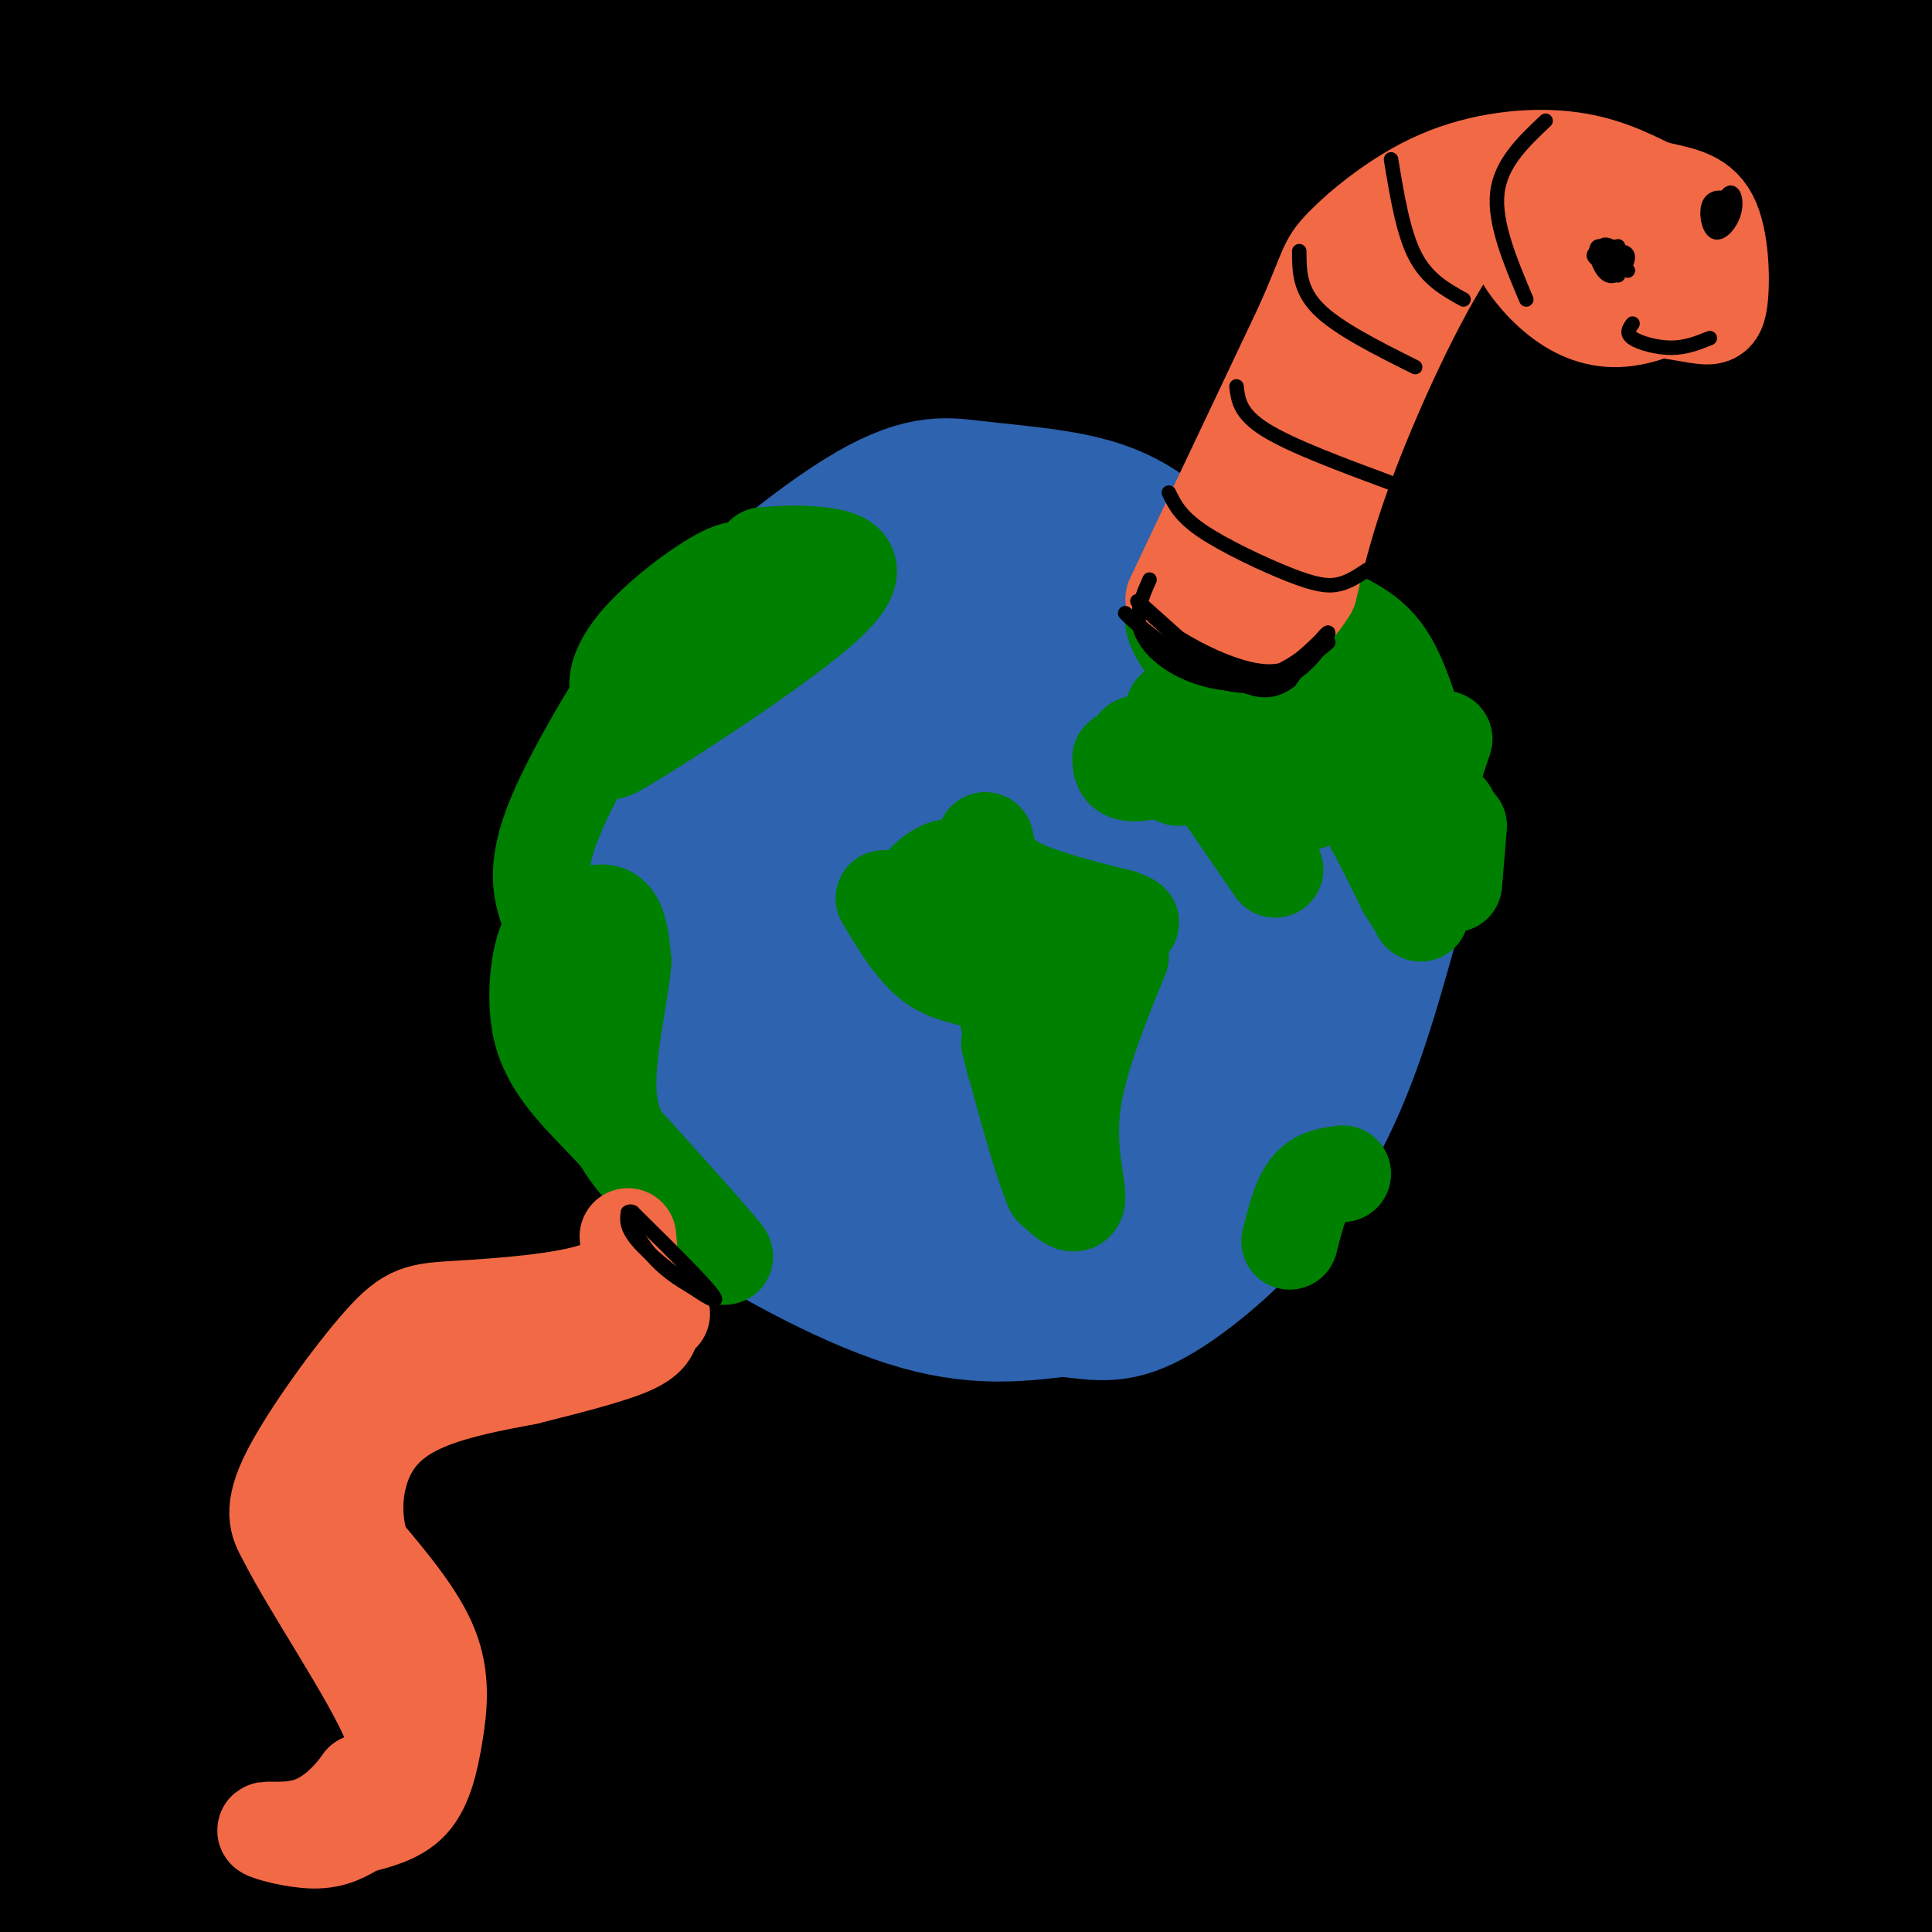 <svg viewBox='0 0 400 400' version='1.1' xmlns='http://www.w3.org/2000/svg' xmlns:xlink='http://www.w3.org/1999/xlink'><g fill='none' stroke='rgb(0,0,0)' stroke-width='28' stroke-linecap='round' stroke-linejoin='round'><path d='M179,175c-1.792,-1.884 -3.583,-3.769 31,-18c34.583,-14.231 105.542,-40.809 113,-46c7.458,-5.191 -48.584,11.006 -73,17c-24.416,5.994 -17.207,1.783 -56,18c-38.793,16.217 -123.587,52.860 -148,61c-24.413,8.140 11.554,-12.222 57,-36c45.446,-23.778 100.370,-50.971 144,-70c43.630,-19.029 75.964,-29.894 110,-40c34.036,-10.106 69.772,-19.454 57,-16c-12.772,3.454 -74.052,19.709 -168,56c-93.948,36.291 -220.563,92.617 -249,103c-28.437,10.383 41.304,-25.176 96,-51c54.696,-25.824 94.348,-41.912 134,-58'/><path d='M227,95c32.800,-13.497 47.800,-18.240 88,-30c40.200,-11.760 105.601,-30.536 69,-17c-36.601,13.536 -175.206,59.386 -260,91c-84.794,31.614 -115.779,48.994 -126,54c-10.221,5.006 0.322,-2.362 42,-23c41.678,-20.638 114.490,-54.545 175,-78c60.510,-23.455 108.719,-36.458 142,-45c33.281,-8.542 51.634,-12.622 59,-15c7.366,-2.378 3.745,-3.052 -23,3c-26.745,6.052 -76.616,18.831 -154,44c-77.384,25.169 -182.283,62.728 -197,65c-14.717,2.272 60.746,-30.741 100,-48c39.254,-17.259 42.299,-18.762 87,-32c44.701,-13.238 131.057,-38.211 165,-48c33.943,-9.789 15.471,-4.395 -3,1'/><path d='M391,17c-33.726,8.517 -116.540,29.311 -209,61c-92.460,31.689 -194.564,74.273 -199,73c-4.436,-1.273 88.798,-46.403 132,-66c43.202,-19.597 36.374,-13.661 49,-18c12.626,-4.339 44.706,-18.951 98,-34c53.294,-15.049 127.802,-30.533 130,-31c2.198,-0.467 -67.914,14.082 -118,27c-50.086,12.918 -80.147,24.205 -106,32c-25.853,7.795 -47.500,12.099 -98,31c-50.500,18.901 -129.855,52.397 -121,45c8.855,-7.397 105.920,-55.689 166,-83c60.080,-27.311 83.176,-33.640 127,-45c43.824,-11.360 108.376,-27.751 86,-23c-22.376,4.751 -131.679,30.643 -202,50c-70.321,19.357 -101.661,32.178 -133,45'/><path d='M-7,81c-38.965,14.994 -69.878,29.979 -34,15c35.878,-14.979 138.547,-59.923 212,-88c73.453,-28.077 117.689,-39.287 61,-20c-56.689,19.287 -214.303,69.070 -265,81c-50.697,11.930 5.523,-13.992 66,-40c60.477,-26.008 125.211,-52.102 107,-47c-18.211,5.102 -119.366,41.398 -163,57c-43.634,15.602 -29.748,10.508 3,-5c32.748,-15.508 84.356,-41.431 96,-48c11.644,-6.569 -16.678,6.215 -45,19'/><path d='M31,5c-18.588,7.882 -42.558,18.086 -53,21c-10.442,2.914 -7.357,-1.461 11,-12c18.357,-10.539 51.985,-27.243 63,-34c11.015,-6.757 -0.582,-3.568 -28,7c-27.418,10.568 -70.656,28.516 -78,31c-7.344,2.484 21.205,-10.495 58,-21c36.795,-10.505 81.834,-18.536 105,-24c23.166,-5.464 24.457,-8.362 -5,7c-29.457,15.362 -89.661,48.982 -114,63c-24.339,14.018 -12.811,8.434 4,4c16.811,-4.434 38.906,-7.717 61,-11'/><path d='M55,36c75.643,-14.100 234.251,-43.851 238,-44c3.749,-0.149 -147.362,29.305 -230,48c-82.638,18.695 -96.803,26.630 -85,22c11.803,-4.630 49.574,-21.826 107,-38c57.426,-16.174 134.506,-31.325 133,-31c-1.506,0.325 -81.598,16.126 -137,29c-55.402,12.874 -86.115,22.821 -77,21c9.115,-1.821 58.057,-15.411 107,-29'/><path d='M111,14c39.124,-8.490 83.433,-15.214 114,-20c30.567,-4.786 47.390,-7.634 23,0c-24.390,7.634 -89.995,25.751 -140,42c-50.005,16.249 -84.412,30.629 -75,30c9.412,-0.629 62.643,-16.268 125,-29c62.357,-12.732 133.842,-22.558 180,-30c46.158,-7.442 66.991,-12.500 19,0c-47.991,12.500 -164.805,42.558 -246,68c-81.195,25.442 -126.770,46.269 -113,43c13.770,-3.269 86.885,-30.635 160,-58'/><path d='M158,60c97.205,-22.532 260.216,-49.863 265,-45c4.784,4.863 -148.661,41.921 -264,78c-115.339,36.079 -192.573,71.179 -205,77c-12.427,5.821 39.951,-17.639 74,-32c34.049,-14.361 49.767,-19.624 78,-28c28.233,-8.376 68.980,-19.864 104,-29c35.020,-9.136 64.313,-15.918 95,-21c30.687,-5.082 62.767,-8.462 109,-15c46.233,-6.538 106.621,-16.232 63,-3c-43.621,13.232 -191.249,49.392 -275,73c-83.751,23.608 -103.625,34.664 -140,51c-36.375,16.336 -89.250,37.953 -90,38c-0.750,0.047 50.625,-21.477 102,-43'/><path d='M74,161c52.635,-19.050 133.223,-45.176 187,-61c53.777,-15.824 80.744,-21.348 127,-29c46.256,-7.652 111.802,-17.434 94,-14c-17.802,3.434 -118.952,20.084 -194,38c-75.048,17.916 -123.995,37.099 -159,51c-35.005,13.901 -56.069,22.520 -80,34c-23.931,11.480 -50.730,25.820 -72,37c-21.270,11.180 -37.011,19.200 6,3c43.011,-16.200 144.775,-56.619 209,-80c64.225,-23.381 90.913,-29.722 139,-39c48.087,-9.278 117.574,-21.493 116,-20c-1.574,1.493 -74.209,16.693 -125,29c-50.791,12.307 -79.737,21.719 -114,34c-34.263,12.281 -73.844,27.431 -108,42c-34.156,14.569 -62.888,28.558 -85,40c-22.112,11.442 -37.605,20.337 -50,29c-12.395,8.663 -21.694,17.095 -24,21c-2.306,3.905 2.379,3.282 13,0c10.621,-3.282 27.177,-9.223 51,-19c23.823,-9.777 54.911,-23.388 86,-37'/><path d='M91,220c77.104,-26.367 226.864,-73.783 303,-96c76.136,-22.217 78.649,-19.233 28,-1c-50.649,18.233 -154.461,51.717 -226,78c-71.539,26.283 -110.806,45.365 -139,59c-28.194,13.635 -45.315,21.821 -56,28c-10.685,6.179 -14.933,10.350 -33,20c-18.067,9.650 -49.953,24.780 2,4c51.953,-20.780 187.744,-77.468 252,-104c64.256,-26.532 56.978,-22.906 96,-33c39.022,-10.094 124.343,-33.907 104,-26c-20.343,7.907 -146.349,47.533 -261,92c-114.651,44.467 -217.948,93.775 -193,87c24.948,-6.775 178.140,-69.632 256,-99c77.860,-29.368 80.389,-25.248 98,-27c17.611,-1.752 50.306,-9.376 83,-17'/><path d='M405,185c12.421,-2.011 1.975,1.463 12,-1c10.025,-2.463 40.523,-10.862 -3,4c-43.523,14.862 -161.068,52.984 -221,73c-59.932,20.016 -62.253,21.924 -85,32c-22.747,10.076 -65.920,28.319 -101,46c-35.080,17.681 -62.066,34.800 -69,41c-6.934,6.200 6.183,1.480 6,2c-0.183,0.520 -13.668,6.281 41,-15c54.668,-21.281 177.487,-69.605 239,-93c61.513,-23.395 61.719,-21.861 92,-28c30.281,-6.139 90.637,-19.950 103,-23c12.363,-3.050 -23.267,4.661 -75,20c-51.733,15.339 -119.569,38.304 -163,54c-43.431,15.696 -62.456,24.122 -107,45c-44.544,20.878 -114.606,54.209 -128,65c-13.394,10.791 29.880,-0.957 65,-14c35.120,-13.043 62.088,-27.382 97,-42c34.912,-14.618 77.770,-29.516 112,-41c34.230,-11.484 59.831,-19.553 100,-30c40.169,-10.447 94.905,-23.270 105,-25c10.095,-1.730 -24.453,7.635 -59,17'/><path d='M366,272c-118.365,46.021 -384.778,152.574 -409,164c-24.222,11.426 193.746,-72.275 331,-115c137.254,-42.725 193.793,-44.473 172,-34c-21.793,10.473 -121.920,33.167 -198,55c-76.080,21.833 -128.114,42.806 -164,57c-35.886,14.194 -55.625,21.611 -74,30c-18.375,8.389 -35.385,17.751 -47,24c-11.615,6.249 -17.833,9.387 36,-9c53.833,-18.387 167.718,-58.298 239,-81c71.282,-22.702 99.962,-28.193 145,-37c45.038,-8.807 106.436,-20.928 95,-18c-11.436,2.928 -95.705,20.906 -165,39c-69.295,18.094 -123.615,36.303 -148,44c-24.385,7.697 -18.834,4.880 -38,14c-19.166,9.120 -63.047,30.177 -73,37c-9.953,6.823 14.024,-0.589 38,-8'/><path d='M106,434c26.840,-9.200 74.939,-28.200 169,-52c94.061,-23.800 234.085,-52.401 235,-50c0.915,2.401 -137.278,35.805 -230,63c-92.722,27.195 -139.972,48.182 -143,54c-3.028,5.818 38.166,-3.533 79,-16c40.834,-12.467 81.308,-28.049 141,-44c59.692,-15.951 138.601,-32.271 149,-34c10.399,-1.729 -47.711,11.131 -97,24c-49.289,12.869 -89.758,25.745 -117,35c-27.242,9.255 -41.259,14.889 -50,19c-8.741,4.111 -12.207,6.698 -26,12c-13.793,5.302 -37.914,13.318 -5,6c32.914,-7.318 122.861,-29.970 186,-44c63.139,-14.030 99.468,-19.437 113,-21c13.532,-1.563 4.266,0.719 -5,3'/><path d='M505,389c-49.373,15.842 -170.306,53.948 -175,52c-4.694,-1.948 106.852,-43.950 157,-64c50.148,-20.050 38.897,-18.147 47,-23c8.103,-4.853 35.560,-16.463 37,-27c1.440,-10.537 -23.137,-20.002 -35,-25c-11.863,-4.998 -11.011,-5.528 -66,-2c-54.989,3.528 -165.820,11.114 -211,14c-45.180,2.886 -24.708,1.072 17,-13c41.708,-14.072 104.654,-40.401 156,-57c51.346,-16.599 91.093,-23.469 43,-11c-48.093,12.469 -184.027,44.277 -218,49c-33.973,4.723 34.013,-17.638 102,-40'/><path d='M359,242c52.964,-15.955 134.374,-35.844 114,-32c-20.374,3.844 -142.531,31.420 -185,39c-42.469,7.580 -5.249,-4.838 44,-21c49.249,-16.162 110.526,-36.070 103,-35c-7.526,1.070 -83.855,23.116 -121,33c-37.145,9.884 -35.105,7.604 14,-7c49.105,-14.604 145.276,-41.533 145,-51c-0.276,-9.467 -96.997,-1.472 -132,-1c-35.003,0.472 -8.286,-6.579 13,-14c21.286,-7.421 37.143,-15.210 53,-23'/><path d='M407,130c25.390,-10.762 62.367,-26.166 67,-31c4.633,-4.834 -23.076,0.902 -63,10c-39.924,9.098 -92.062,21.557 -141,36c-48.938,14.443 -94.677,30.870 -82,26c12.677,-4.870 83.770,-31.038 149,-51c65.230,-19.962 124.597,-33.718 127,-34c2.403,-0.282 -52.157,12.912 -93,22c-40.843,9.088 -67.968,14.072 -139,42c-71.032,27.928 -185.970,78.801 -215,90c-29.030,11.199 27.849,-17.275 78,-39c50.151,-21.725 93.574,-36.700 133,-49c39.426,-12.300 74.857,-21.926 122,-32c47.143,-10.074 106.000,-20.597 80,-13c-26.000,7.597 -136.857,33.313 -201,50c-64.143,16.687 -81.571,24.343 -99,32'/><path d='M130,189c-50.274,19.572 -126.458,52.501 -126,51c0.458,-1.501 77.558,-37.434 150,-66c72.442,-28.566 140.228,-49.767 164,-58c23.772,-8.233 3.532,-3.499 -7,-2c-10.532,1.499 -11.356,-0.237 -46,8c-34.644,8.237 -103.109,26.449 -170,47c-66.891,20.551 -132.207,43.443 -158,52c-25.793,8.557 -12.063,2.778 3,-7c15.063,-9.778 31.460,-23.556 61,-41c29.540,-17.444 72.225,-38.553 113,-57c40.775,-18.447 79.641,-34.233 35,-13c-44.641,21.233 -172.788,79.486 -205,92c-32.212,12.514 31.511,-20.710 78,-43c46.489,-22.290 75.745,-33.645 105,-45'/><path d='M127,107c0.600,-1.444 -50.400,17.444 -96,37c-45.600,19.556 -85.800,39.778 -126,60'/></g>
<g fill='none' stroke='rgb(45,99,175)' stroke-width='28' stroke-linecap='round' stroke-linejoin='round'><path d='M249,120c-4.938,-4.552 -9.877,-9.103 -15,-12c-5.123,-2.897 -10.431,-4.138 -16,-5c-5.569,-0.862 -11.400,-1.344 -17,-2c-5.600,-0.656 -10.969,-1.484 -23,6c-12.031,7.484 -30.723,23.281 -41,36c-10.277,12.719 -12.138,22.359 -14,32'/><path d='M123,175c-2.927,7.558 -3.246,10.455 -3,16c0.246,5.545 1.055,13.740 3,21c1.945,7.260 5.027,13.585 8,19c2.973,5.415 5.839,9.919 16,17c10.161,7.081 27.617,16.737 41,21c13.383,4.263 22.691,3.131 32,2'/><path d='M220,271c7.905,0.857 11.667,2.000 20,-3c8.333,-5.000 21.238,-16.143 30,-30c8.762,-13.857 13.381,-30.429 18,-47'/><path d='M288,191c2.714,-12.893 0.500,-21.625 -2,-31c-2.500,-9.375 -5.286,-19.393 -12,-27c-6.714,-7.607 -17.357,-12.804 -28,-18'/><path d='M246,115c-8.731,-3.612 -16.558,-3.642 -23,-3c-6.442,0.642 -11.500,1.958 -18,4c-6.500,2.042 -14.443,4.811 -22,10c-7.557,5.189 -14.729,12.796 -19,17c-4.271,4.204 -5.640,5.003 -8,11c-2.360,5.997 -5.712,17.191 -7,27c-1.288,9.809 -0.511,18.231 2,25c2.511,6.769 6.755,11.884 11,17'/><path d='M162,223c7.782,7.437 21.737,17.529 33,22c11.263,4.471 19.833,3.322 28,0c8.167,-3.322 15.929,-8.818 24,-22c8.071,-13.182 16.449,-34.052 20,-45c3.551,-10.948 2.276,-11.974 1,-13'/><path d='M268,165c-0.036,-4.158 -0.625,-8.053 -3,-13c-2.375,-4.947 -6.534,-10.945 -12,-15c-5.466,-4.055 -12.237,-6.167 -17,-8c-4.763,-1.833 -7.517,-3.386 -18,3c-10.483,6.386 -28.697,20.712 -37,27c-8.303,6.288 -6.697,4.539 -7,10c-0.303,5.461 -2.515,18.132 -1,27c1.515,8.868 6.758,13.934 12,19'/><path d='M185,215c6.499,6.273 16.745,12.455 24,15c7.255,2.545 11.517,1.454 18,-2c6.483,-3.454 15.185,-9.269 20,-14c4.815,-4.731 5.743,-8.376 7,-14c1.257,-5.624 2.842,-13.225 3,-19c0.158,-5.775 -1.112,-9.723 -4,-15c-2.888,-5.277 -7.393,-11.882 -12,-15c-4.607,-3.118 -9.316,-2.747 -13,-2c-3.684,0.747 -6.344,1.872 -11,5c-4.656,3.128 -11.310,8.261 -17,17c-5.690,8.739 -10.417,21.084 -12,29c-1.583,7.916 -0.024,11.405 3,15c3.024,3.595 7.512,7.298 12,11'/><path d='M203,226c8.926,-2.434 25.242,-14.020 33,-22c7.758,-7.980 6.957,-12.353 6,-19c-0.957,-6.647 -2.072,-15.569 -4,-20c-1.928,-4.431 -4.670,-4.372 -7,-5c-2.330,-0.628 -4.248,-1.941 -8,0c-3.752,1.941 -9.336,7.138 -13,11c-3.664,3.862 -5.406,6.389 -7,13c-1.594,6.611 -3.039,17.307 -2,23c1.039,5.693 4.563,6.381 8,7c3.437,0.619 6.788,1.167 13,-5c6.212,-6.167 15.285,-19.048 19,-27c3.715,-7.952 2.072,-10.975 2,-14c-0.072,-3.025 1.429,-6.053 -3,-4c-4.429,2.053 -14.787,9.187 -20,13c-5.213,3.813 -5.281,4.303 -6,10c-0.719,5.697 -2.090,16.599 -1,22c1.090,5.401 4.640,5.300 10,1c5.360,-4.300 12.532,-12.800 14,-16c1.468,-3.200 -2.766,-1.100 -7,1'/><path d='M230,195c-4.209,2.946 -11.233,9.812 -16,14c-4.767,4.188 -7.278,5.700 1,9c8.278,3.300 27.344,8.388 34,13c6.656,4.612 0.902,8.746 -5,13c-5.902,4.254 -11.951,8.627 -18,13'/><path d='M226,257c-11.972,-0.347 -32.904,-7.714 -46,-14c-13.096,-6.286 -18.358,-11.490 -23,-15c-4.642,-3.510 -8.664,-5.327 -9,-17c-0.336,-11.673 3.013,-33.201 3,-41c-0.013,-7.799 -3.388,-1.869 -7,3c-3.612,4.869 -7.461,8.677 -10,13c-2.539,4.323 -3.770,9.162 -5,14'/><path d='M129,200c-0.952,4.048 -0.833,7.167 1,10c1.833,2.833 5.381,5.381 9,6c3.619,0.619 7.310,-0.690 11,-2'/></g>
<g fill='none' stroke='rgb(0,128,0)' stroke-width='20' stroke-linecap='round' stroke-linejoin='round'><path d='M197,182c0.155,-1.542 0.310,-3.083 -2,-2c-2.310,1.083 -7.083,4.792 -4,8c3.083,3.208 14.024,5.917 19,9c4.976,3.083 3.988,6.542 3,10'/><path d='M213,207c1.356,7.378 3.244,20.822 4,21c0.756,0.178 0.378,-12.911 0,-26'/><path d='M217,202c0.500,-5.333 1.750,-5.667 3,-6'/><path d='M204,174c0.667,3.167 1.333,6.333 6,9c4.667,2.667 13.333,4.833 22,7'/><path d='M232,190c3.667,1.333 1.833,1.167 0,1'/><path d='M228,205c1.778,-4.200 3.556,-8.400 3,-7c-0.556,1.400 -3.444,8.400 -4,10c-0.556,1.600 1.222,-2.200 3,-6'/><path d='M232,157c0.054,1.357 0.107,2.714 2,3c1.893,0.286 5.625,-0.500 6,-2c0.375,-1.500 -2.607,-3.714 -4,-4c-1.393,-0.286 -1.196,1.357 -1,3'/><path d='M235,157c1.333,1.167 5.167,2.583 9,4'/><path d='M253,164c0.000,0.000 11.000,16.000 11,16'/><path d='M254,164c-1.178,-3.289 -2.356,-6.578 1,-9c3.356,-2.422 11.244,-3.978 18,1c6.756,4.978 12.378,16.489 18,28'/><path d='M291,184c3.500,5.500 3.250,5.250 3,5'/><path d='M265,167c-0.500,-1.417 -1.000,-2.833 0,-3c1.000,-0.167 3.500,0.917 6,2'/><path d='M243,147c3.871,-1.388 7.741,-2.777 7,-6c-0.741,-3.223 -6.094,-8.281 -7,-12c-0.906,-3.719 2.633,-6.100 5,-7c2.367,-0.900 3.560,-0.319 3,1c-0.560,1.319 -2.874,3.377 -3,6c-0.126,2.623 1.937,5.812 4,9'/><path d='M252,138c4.429,2.179 13.500,3.125 16,0c2.500,-3.125 -1.571,-10.321 -2,-13c-0.429,-2.679 2.786,-0.839 6,1'/><path d='M275,139c0.000,0.000 7.000,5.000 7,5'/><path d='M280,140c0.000,0.000 10.000,8.000 10,8'/><path d='M277,128c3.583,1.833 7.167,3.667 10,8c2.833,4.333 4.917,11.167 7,18'/><path d='M289,151c0.000,0.000 8.000,18.000 8,18'/><path d='M300,168c0.000,0.000 -1.000,2.000 -1,2'/><path d='M302,171c0.000,0.000 -1.000,12.000 -1,12'/><path d='M297,159c0.000,0.000 2.000,-6.000 2,-6'/><path d='M278,243c-2.583,0.333 -5.167,0.667 -7,3c-1.833,2.333 -2.917,6.667 -4,11'/><path d='M232,198c-4.444,10.933 -8.889,21.867 -10,31c-1.111,9.133 1.111,16.467 1,19c-0.111,2.533 -2.556,0.267 -5,-2'/><path d='M218,246c-2.333,-5.333 -5.667,-17.667 -9,-30'/><path d='M210,220c-0.600,-6.089 -1.200,-12.178 -4,-15c-2.800,-2.822 -7.800,-2.378 -12,-5c-4.200,-2.622 -7.600,-8.311 -11,-14'/><path d='M158,115c3.756,-0.280 7.512,-0.560 12,0c4.488,0.560 9.708,1.958 1,10c-8.708,8.042 -31.345,22.726 -40,28c-8.655,5.274 -3.327,1.137 2,-3'/><path d='M133,150c6.258,-8.059 20.904,-26.707 21,-31c0.096,-4.293 -14.359,5.767 -21,13c-6.641,7.233 -5.469,11.638 -4,12c1.469,0.362 3.234,-3.319 5,-7'/><path d='M134,137c2.179,-3.595 5.125,-9.083 1,-3c-4.125,6.083 -15.321,23.738 -20,35c-4.679,11.262 -2.839,16.131 -1,21'/><path d='M114,190c2.111,2.600 7.889,-1.400 11,-1c3.111,0.400 3.556,5.200 4,10'/><path d='M129,199c-0.489,6.978 -3.711,19.422 -3,28c0.711,8.578 5.356,13.289 10,18'/><path d='M136,245c5.689,7.289 14.911,16.511 14,15c-0.911,-1.511 -11.956,-13.756 -23,-26'/><path d='M127,234c-7.036,-7.393 -13.125,-12.875 -15,-21c-1.875,-8.125 0.464,-18.893 2,-19c1.536,-0.107 2.268,10.446 3,21'/></g>
<g fill='none' stroke='rgb(242,105,70)' stroke-width='20' stroke-linecap='round' stroke-linejoin='round'><path d='M243,124c0.000,0.000 27.000,-57.000 27,-57'/><path d='M270,67c5.134,-11.676 4.469,-12.367 8,-16c3.531,-3.633 11.258,-10.209 20,-14c8.742,-3.791 18.498,-4.797 26,-4c7.502,0.797 12.751,3.399 18,6'/><path d='M342,39c5.346,1.314 9.711,1.600 12,6c2.289,4.400 2.501,12.915 2,17c-0.501,4.085 -1.715,3.738 -6,3c-4.285,-0.738 -11.643,-1.869 -19,-3'/><path d='M331,62c-4.626,-1.833 -6.690,-4.917 -8,-8c-1.310,-3.083 -1.867,-6.167 0,-8c1.867,-1.833 6.156,-2.417 5,-3c-1.156,-0.583 -7.759,-1.167 -11,0c-3.241,1.167 -3.121,4.083 -3,7'/><path d='M314,50c0.760,3.217 4.161,7.758 8,11c3.839,3.242 8.117,5.184 13,5c4.883,-0.184 10.371,-2.492 13,-5c2.629,-2.508 2.400,-5.214 1,-8c-1.400,-2.786 -3.971,-5.653 -7,-7c-3.029,-1.347 -6.514,-1.173 -10,-1'/><path d='M332,45c-3.514,1.214 -7.298,4.750 -9,7c-1.702,2.250 -1.323,3.213 1,5c2.323,1.787 6.590,4.398 11,4c4.410,-0.398 8.965,-3.805 11,-6c2.035,-2.195 1.551,-3.179 1,-4c-0.551,-0.821 -1.170,-1.479 -4,-2c-2.830,-0.521 -7.873,-0.905 -11,0c-3.127,0.905 -4.339,3.100 -5,5c-0.661,1.900 -0.771,3.503 0,5c0.771,1.497 2.423,2.886 4,1c1.577,-1.886 3.078,-7.046 2,-11c-1.078,-3.954 -4.737,-6.701 -10,-7c-5.263,-0.299 -12.132,1.851 -19,4'/><path d='M304,46c-7.622,8.978 -17.178,29.422 -23,44c-5.822,14.578 -7.911,23.289 -10,32'/><path d='M271,122c-4.000,6.905 -9.000,8.167 -14,9c-5.000,0.833 -10.000,1.238 -7,-6c3.000,-7.238 14.000,-22.119 25,-37'/><path d='M275,88c6.810,-12.536 11.333,-25.375 12,-30c0.667,-4.625 -2.524,-1.036 -9,11c-6.476,12.036 -16.238,32.518 -26,53'/><path d='M252,122c-4.333,8.833 -2.167,4.417 0,0'/><path d='M130,256c0.413,4.214 0.826,8.427 -6,11c-6.826,2.573 -20.892,3.504 -29,4c-8.108,0.496 -10.260,0.557 -16,7c-5.740,6.443 -15.069,19.270 -19,27c-3.931,7.730 -2.466,10.365 -1,13'/><path d='M59,318c5.000,10.156 18.000,29.044 22,39c4.000,9.956 -1.000,10.978 -6,12'/><path d='M75,369c-2.743,3.876 -6.601,7.565 -11,9c-4.399,1.435 -9.338,0.617 -9,1c0.338,0.383 5.954,1.967 10,2c4.046,0.033 6.523,-1.483 9,-3'/><path d='M74,378c3.609,-0.971 8.132,-1.900 11,-5c2.868,-3.100 4.080,-8.373 5,-14c0.920,-5.627 1.549,-11.608 -1,-18c-2.549,-6.392 -8.274,-13.196 -14,-20'/><path d='M75,321c-2.476,-7.024 -1.667,-14.583 1,-20c2.667,-5.417 7.190,-8.690 13,-11c5.810,-2.310 12.905,-3.655 20,-5'/><path d='M109,285c7.556,-1.889 16.444,-4.111 21,-6c4.556,-1.889 4.778,-3.444 5,-5'/><path d='M135,274c1.167,-1.167 1.583,-1.583 2,-2'/></g>
<g fill='none' stroke='rgb(0,0,0)' stroke-width='3' stroke-linecap='round' stroke-linejoin='round'><path d='M130,251c-0.244,1.867 -0.489,3.733 4,8c4.489,4.267 13.711,10.933 14,10c0.289,-0.933 -8.356,-9.467 -17,-18'/><path d='M131,251c-2.333,-1.200 0.333,4.800 4,9c3.667,4.200 8.333,6.600 13,9'/><path d='M238,120c-1.464,3.321 -2.929,6.643 -2,10c0.929,3.357 4.250,6.750 9,9c4.750,2.250 10.929,3.357 16,2c5.071,-1.357 9.036,-5.179 13,-9'/><path d='M274,132c0.111,0.556 -6.111,6.444 -12,8c-5.889,1.556 -11.444,-1.222 -17,-4'/><path d='M245,136c-6.155,-3.429 -13.042,-10.000 -12,-9c1.042,1.000 10.012,9.571 17,13c6.988,3.429 11.994,1.714 17,0'/><path d='M267,140c4.778,-2.444 8.222,-8.556 8,-9c-0.222,-0.444 -4.111,4.778 -8,10'/><path d='M267,141c-3.012,2.298 -6.542,3.042 -13,-1c-6.458,-4.042 -15.845,-12.869 -18,-15c-2.155,-2.131 2.923,2.435 8,7'/><path d='M244,132c4.667,2.911 12.333,6.689 18,7c5.667,0.311 9.333,-2.844 13,-6'/><path d='M242,102c1.185,2.440 2.369,4.881 7,8c4.631,3.119 12.708,6.917 18,9c5.292,2.083 7.798,2.452 10,2c2.202,-0.452 4.101,-1.726 6,-3'/><path d='M256,80c0.333,2.833 0.667,5.667 6,9c5.333,3.333 15.667,7.167 26,11'/><path d='M269,52c0.000,4.000 0.000,8.000 4,12c4.000,4.000 12.000,8.000 20,12'/><path d='M288,33c1.250,7.583 2.500,15.167 5,20c2.500,4.833 6.250,6.917 10,9'/><path d='M335,51c-2.648,0.544 -5.295,1.088 -5,2c0.295,0.912 3.533,2.193 5,2c1.467,-0.193 1.164,-1.860 0,-3c-1.164,-1.140 -3.190,-1.754 -3,-1c0.190,0.754 2.595,2.877 5,5'/><path d='M337,56c-0.623,-0.785 -4.681,-5.246 -6,-5c-1.319,0.246 0.100,5.200 2,6c1.900,0.800 4.281,-2.554 4,-4c-0.281,-1.446 -3.223,-0.985 -4,0c-0.777,0.985 0.612,2.492 2,4'/><path d='M359,42c-1.917,2.500 -3.833,5.000 -4,5c-0.167,0.000 1.417,-2.500 3,-5'/><path d='M358,42c-0.436,-1.179 -3.027,-1.626 -4,0c-0.973,1.626 -0.328,5.325 1,6c1.328,0.675 3.339,-1.676 4,-4c0.661,-2.324 -0.029,-4.623 -1,-4c-0.971,0.623 -2.223,4.168 -2,5c0.223,0.832 1.921,-1.048 2,-2c0.079,-0.952 -1.460,-0.976 -3,-1'/><path d='M320,25c-4.667,4.417 -9.333,8.833 -10,15c-0.667,6.167 2.667,14.083 6,22'/><path d='M338,67c-0.711,1.000 -1.422,2.000 0,3c1.422,1.000 4.978,2.000 8,2c3.022,0.000 5.511,-1.000 8,-2'/></g>
</svg>